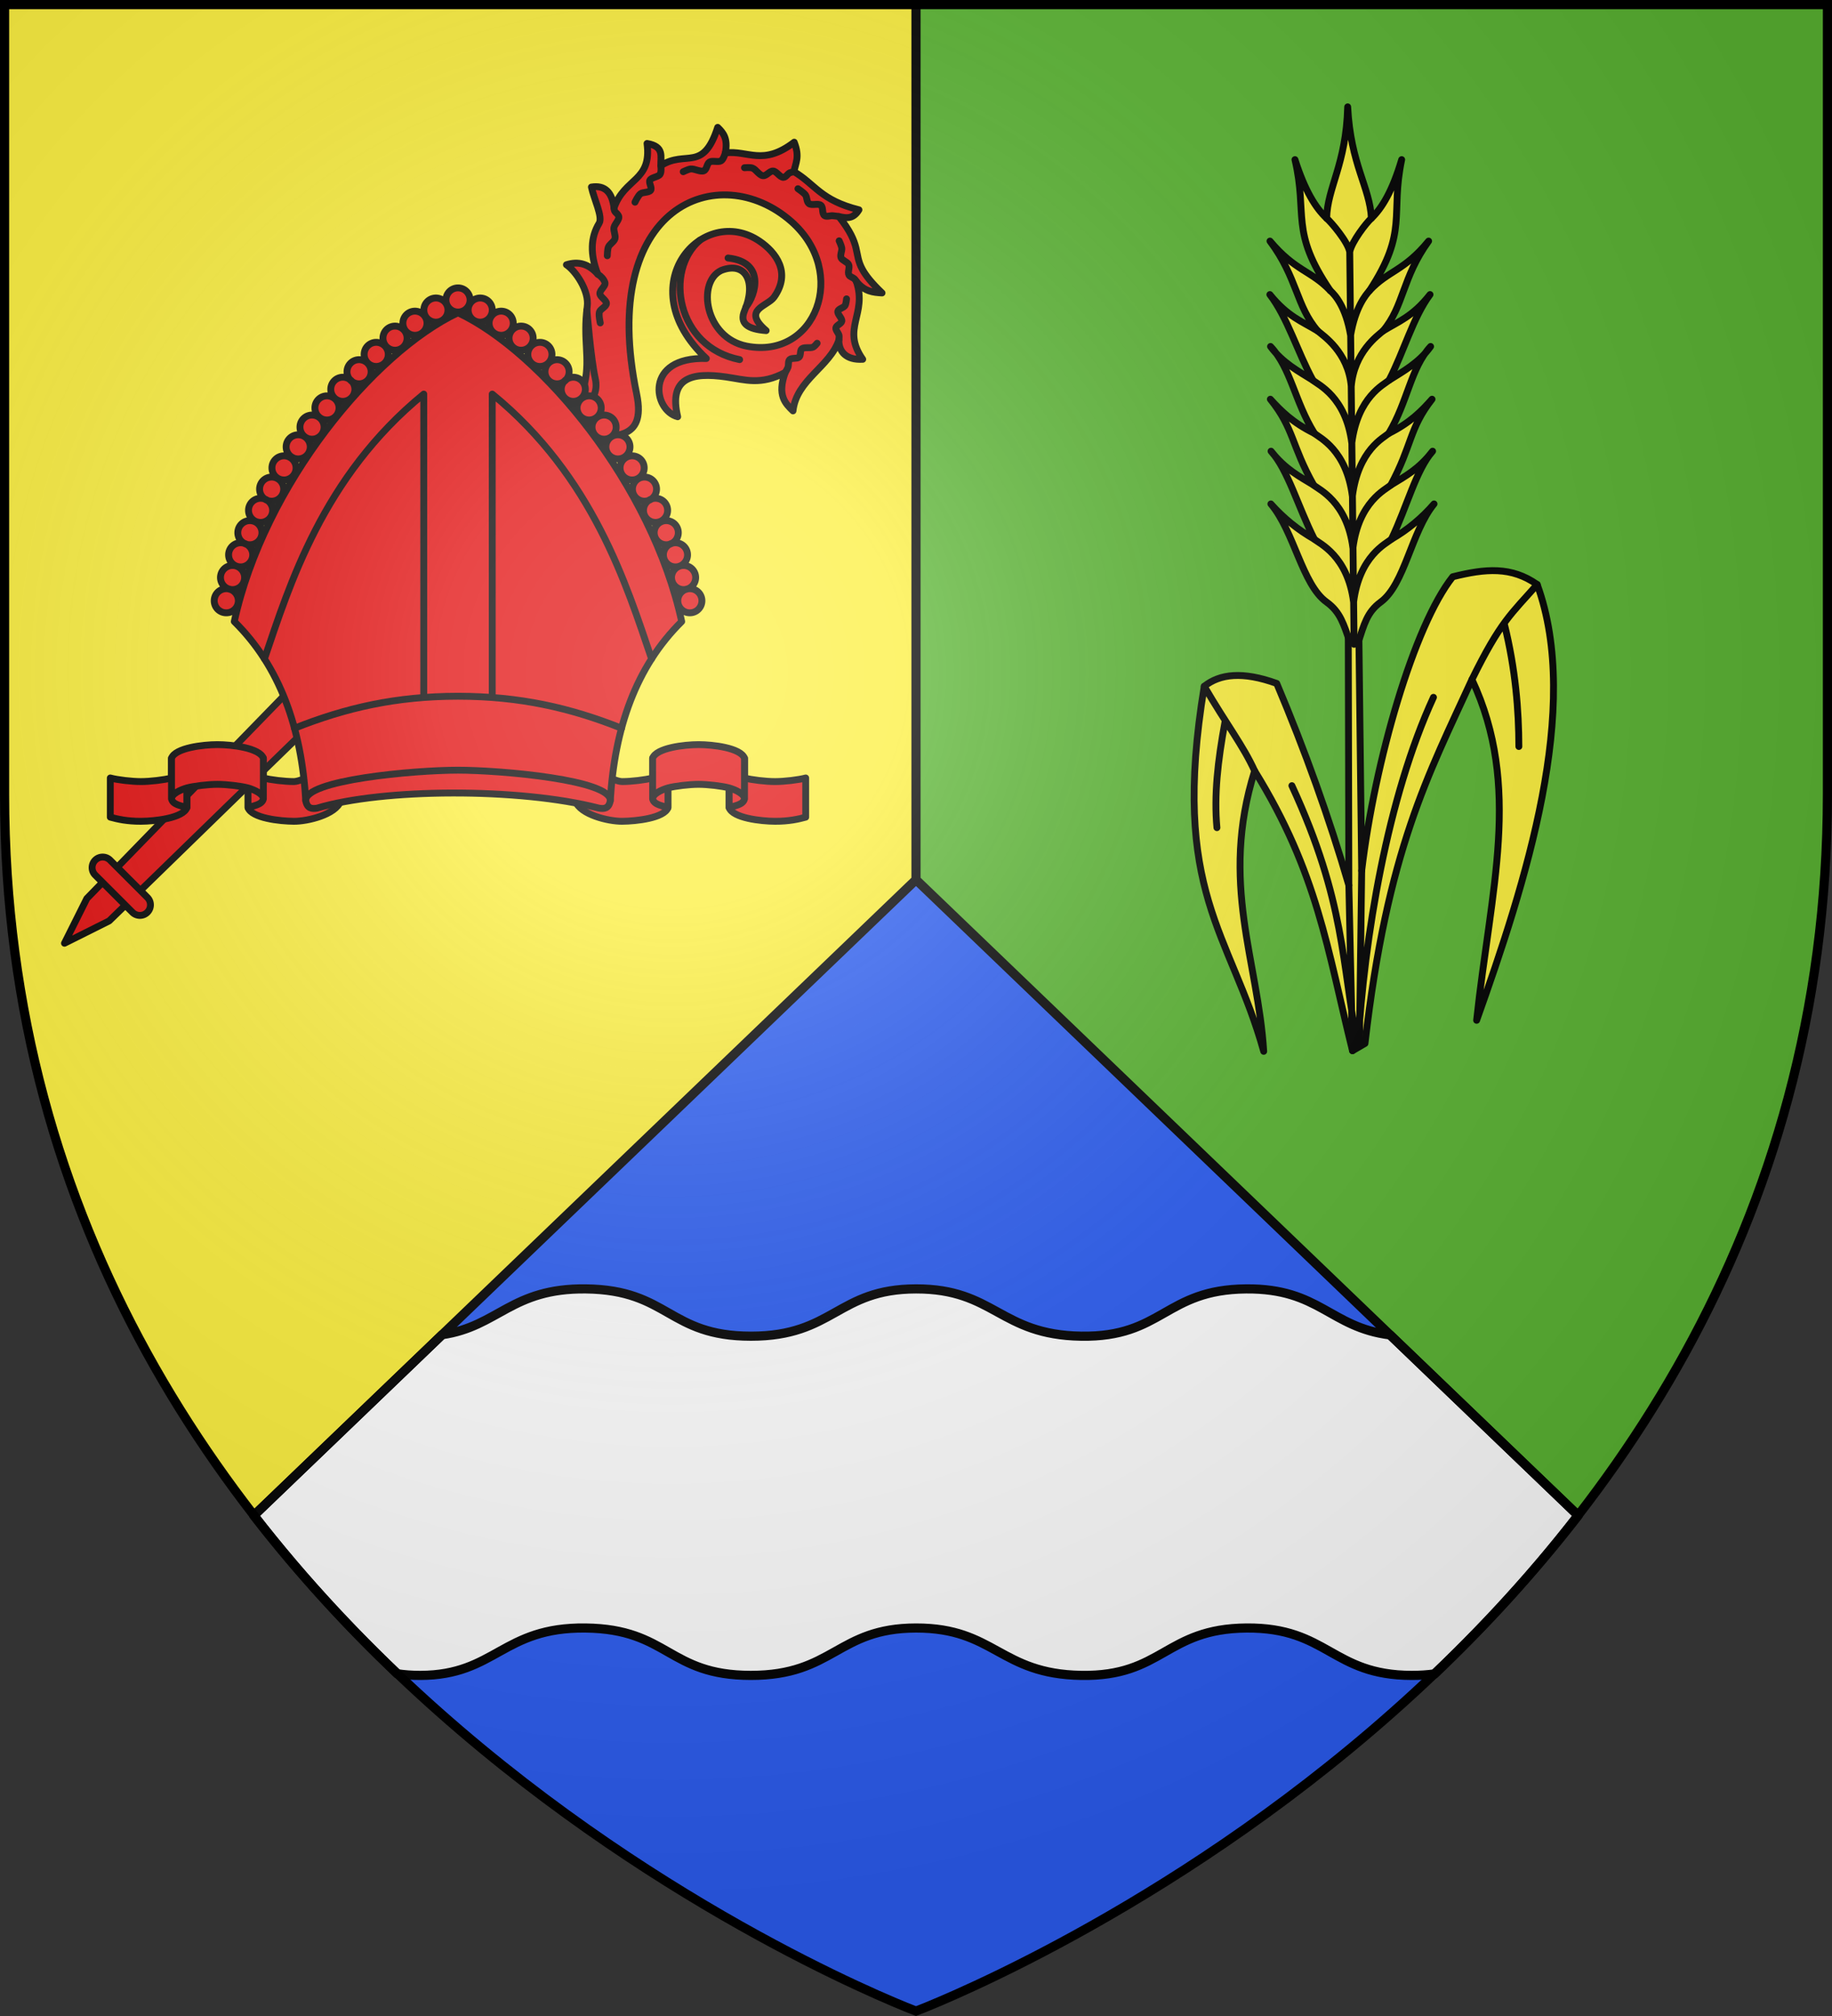 <svg xmlns="http://www.w3.org/2000/svg" xmlns:xlink="http://www.w3.org/1999/xlink" width="600" height="660" viewBox="-300 -300 600 660"><rect x="-300" y="-300" width="600" height="660" fill="#333333" stroke="none"/><radialGradient id="c" cx="-80" cy="-80" r="405" gradientUnits="userSpaceOnUse"><stop offset="0" stop-color="#fff" stop-opacity=".31"/><stop offset=".19" stop-color="#fff" stop-opacity=".25"/><stop offset=".6" stop-color="#6b6b6b" stop-opacity=".125"/><stop offset="1" stop-opacity=".125"/></radialGradient><path fill="#5ab532" d="M-298.5-298.5h597V-40C298.5 246.31 0 358.5 0 358.5S-298.5 246.31-298.5-40z"/><path fill="#fcef3c" d="M-298.5-298.5H0v657S-298.5 246.31-298.5-40z"/><path fill="#2b5df2" d="m0-12-216.875 208.156C-128.497 310.228 0 358.5 0 358.5s128.497-48.272 216.875-162.344z"/><g stroke="#000" stroke-linejoin="round"><path fill="#fff" fill-rule="evenodd" stroke-linecap="round" stroke-width="3" d="M-108.133 121.96c-24.4-.287-28.701 12.327-47.055 14.99l-61.687 59.206c14.784 19.082 30.692 36.314 46.932 51.795 2.322.348 4.838.549 7.632.541 24.62-.067 26.83-15.833 54.073-15.512 27.242.322 26.967 15.498 54.127 15.512S-25.805 233.011 0 232.98c25.805-.03 27.388 15.082 54.111 15.512 26.724.43 27.486-15.296 54.127-15.512 26.641-.215 27.935 15.47 54.073 15.512 2.802.005 5.3-.18 7.584-.496 16.256-15.493 32.182-32.74 46.98-51.84l-61.605-59.129c-19.714-2.486-23.078-15.261-47.137-15.066-26.614.216-27.364 15.914-54.06 15.484S25.778 121.93 0 121.961c-25.779.03-26.94 15.499-54.072 15.484-27.132-.014-26.847-15.163-54.06-15.484"/><path fill="none" stroke-width="3" d="M-216.875 196.156 0-12l216.875 208.156M0-12v-286.5"/><g stroke-linecap="round" stroke-width="2.244"><path fill="#fcef3c" fill-rule="evenodd" d="M305.59 626.178c7.299-63.103 20.703-87.596 34.961-118.669 16.388 34.991 6.134 68.245 1.532 111.122 16.02-44.832 34.438-102.027 19.799-142.095-8.422-5.95-16.899-5.198-27.608-2.534-12.622 15.826-25.511 60.17-29.761 95.84l-.955-80.176-3.434-.053.193 84.99c-6.428-22.024-14.333-43.956-23.566-65.807-11.193-4.04-18.627-3.113-23.7.932-11.147 67.419 8.555 80.132 19.437 119.021-1.817-29.575-14.453-54.777-2.964-91.438 20.586 33.143 23.787 58.249 31.988 91.237z" transform="matrix(1.002 0 0 1.004 -159.155 -587.078)"/><path fill="none" d="M327.973 513.316c-15.075 32.716-22.578 78.064-24.701 113.8-5.425-27.264-3.961-46.92-21.575-84.995m69.413-52.841c3.73 14.95 4.75 28.404 4.776 40.068m-15.335-21.839c9.299-18.912 12.919-21.453 21.33-30.973m-57.368 93.306-.75 56.839m-3.446-52.079 1.195 53.946" transform="matrix(1.002 0 0 1.004 -159.155 -587.078)"/><path fill="#fcef3c" fill-rule="evenodd" d="M303.464 495.122c1.825-5.456 2.752-9.572 7.261-12.867 7.86-5.745 10.02-23 17.438-32-4.035 4.638-8.677 8.476-13.937 11.5 5.114-10.638 8.067-22.619 13.468-28.696-4.534 5.916-9.11 8.245-13.68 11.067 7.018-12.987 5.98-18.461 13.493-28.016-3.43 3.858-7.155 7.682-14.15 11.143 6.249-10.429 7.157-21.285 13.68-28.339-3.728 5.287-9.136 8.199-13.586 11.012 4.882-9.368 7.827-20.472 13.4-27.94-5.688 7.238-10.415 8.795-15.403 11.9 6.914-8.091 6.233-17.359 14.94-29.337-8.032 9.813-13.203 9.58-19.322 16.171 12.806-19.477 6.715-24.618 10.517-42.733-3.028 10.214-6.386 15.75-9.896 19.126-.459-10.098-6.778-17.426-7.75-36.329-.518 18.903-6.662 26.23-6.877 36.33-3.592-3.376-7.083-8.913-10.356-19.127 4.237 18.115-1.73 23.256 11.545 42.733-6.278-6.592-11.443-6.358-19.712-16.171 8.996 11.978 8.538 21.246 15.647 29.336-5.063-3.104-9.828-4.661-15.69-11.898 5.753 7.467 8.965 18.571 14.073 27.939-4.518-2.813-9.996-5.725-13.852-11.012 6.694 7.054 7.863 17.91 14.362 28.339-7.078-3.46-10.895-7.285-14.417-11.143 7.742 9.555 6.837 15.03 14.167 28.016-4.638-2.822-9.27-5.15-13.946-11.067 5.547 6.077 8.788 18.058 14.159 28.696-5.334-3.024-10.068-6.862-14.214-11.5 7.635 9 10.209 26.255 18.207 32 4.588 3.295 5.615 7.411 7.57 12.867z" transform="matrix(1.002 0 0 1.004 -159.155 -587.078)"/><g fill="none"><path d="M301.865 482.242c1.928-15.145 10.74-19.074 12.36-20.487m-12.572 2.858c1.928-15.146 10.74-19.075 12.36-20.487m-12.537 3.614c1.927-15.146 10.262-19.075 11.882-20.487m-12.073 3.16c1.928-15.146 10.546-19.074 12.166-20.487m-12.348 1.985c.968-11.24 8.725-16.613 10.345-18.026m-10.558 1.383c1.554-9.206 4.933-13.135 6.176-14.548m-6.459-12.643c.595-3.268 5.46-9.551 7.08-10.964m-5.822 125.129c-1.928-15.145-11.206-19.074-12.825-20.487m12.613 2.858c-1.928-15.146-11.206-19.075-12.826-20.487m12.649 3.614c-1.928-15.146-10.78-19.075-12.399-20.487m12.208 3.16c-1.928-15.146-11.098-19.074-12.718-20.487m12.536 1.985c-.968-11.24-9.3-16.613-10.92-18.026m10.707 1.383c-1.555-9.206-5.02-13.135-6.64-14.548m6.357-12.643c-.594-3.268-5.927-9.551-7.547-10.964m8.974 138.917-1.427-127.953M259.832 521.346c-2.387 12.826-3.6 23.95-2.637 34.467m12.329-18.502c-3.725-8.211-9.084-14.977-16.473-27.583" transform="matrix(1.002 0 0 1.004 -159.155 -587.078)"/></g></g><g fill="none" stroke-linecap="round" stroke-width="2.249"><path fill="#e20909" stroke-width="2.25" d="M-101.955-155.289c1.003-3.813 13.909.813 10.466-15.737-12.887-61.95 27.077-77.142 50.617-56.489 19.006 16.675 8.01 45.27-14.6 40.828-13.71-2.693-16.414-21.084-8.237-24.822 7.915-3.011 11.522 3.827 7.56 13.214-1.744 4.13.927 6.074 7.072 6.531-8.067-6.922.429-7.905 2.6-10.97 5.73-8.083.51-14.701-4.707-18.269-18.536-12.68-43.076 14.295-17.485 38.37-20.464-.612-17.382 17.057-9.38 19.061-3.015-12.78 4.55-14.64 15.848-13.011 6.293.906 11.374 2.802 19.38-1.487-2.747 7.497.062 10.187 2.536 12.587 1.131-10.216 12.063-14.406 15.026-23.189-.06 3.778 2.38 6.612 7.808 6.296-7.135-10.15 1.588-14.613-2.083-25.49 2.71 3.374 5.558 3.601 8.41 3.773-3.476-3.324-5.35-5.728-6.438-7.724-2.936-5.385-.158-7.802-7.697-17.298 2.332.505 4.66.982 6.57-2.2-12.67-3.177-14.24-8.311-21.266-12.483.45-2.84 2.001-4.712.067-9.645-10.347 7.922-15.13 2.553-22.556 3.502.922-4.765-.728-6.636-2.51-8.358-4.798 14.887-10.382 7.253-18.608 12.527-.142-2.877 1.279-6.278-4.525-7.259 1.629 12.494-7.399 11.163-10.82 21.114-.612-5.224-3.05-7.55-7.395-6.843.84 3.955 3.798 9.769 2.52 11.865-2.789 4.576-3.018 10.075-.433 16.666-2.95-3.39-6.388-4.354-10.274-3.094 2.979 1.968 7.508 8.512 6.815 13.693-1.46 10.911 1.01 16.637-.835 25.091-.812 3.724-2.908 5.737-4.715 7.98z"/><path stroke-width="2.25" d="M-104.215-210.23c1.031.635 1.907 1.57 2.316 2.654.455 1.204-1.776 2.513-1.634 3.757.123 1.079 2.176 2.1 2.15 3.174s-1.975 1.766-2.297 2.78c-.32 1.013.272 3.59.272 3.59m4.501-37.642c.054 1.582.862 1.385 1.48 2.567.571 1.092-1.298 2.71-1.496 3.853-.195 1.126.588 2.474.342 3.588-.225 1.016-1.76 1.816-2.16 2.777-.331.796-.361 2.86-.361 2.86m17.54-29.5s.264 2.101-.264 2.847c-.637.897-2.803.957-3.325 1.917-.467.86.817 2.485.256 3.295-.563.814-2.538.541-3.35 1.16-.808.615-1.788 2.747-1.788 2.747m29.589-16.135s-.581 2.088-1.379 2.58c-.915.564-2.84-.147-3.776.393s-.862 2.457-1.88 2.875c-1.143.47-3.039-.72-4.313-.59-.802.083-2.445.9-2.445.9m36.282-.015s-.923.188-1.342.355c-.747.3-1.281 1.497-2.121 1.503-1.181.009-2.193-1.978-3.378-2.065-1.154-.084-2.154 1.657-3.307 1.53-1.301-.142-2.269-2.095-3.514-2.52-.735-.25-2.559-.094-2.559-.094m30.917 15.974s-1.424-.222-2.036-.263c-.792-.054-1.976.423-2.634-.016-.979-.653-.31-2.705-1.239-3.415-.92-.705-2.946.167-3.88-.523-.804-.593-.6-2.108-1.179-2.88-.551-.738-2.437-2.011-2.437-2.011m19.13 30.357s-.354-.583-.65-.86c-.455-.426-1.441-.666-1.748-1.184-.57-.96.35-2.528-.147-3.517-.42-.836-2.08-1.313-2.454-2.163-.409-.93.369-2.245.227-3.22-.106-.726-.863-2.352-.863-2.352m-.09 32.49s.149-1.015.06-1.494c-.146-.78-1.171-1.736-1.05-2.501.135-.855 1.816-1.335 1.958-2.188.166-.992-1.565-2.292-1.306-3.261.22-.825 1.872-1.092 2.34-1.814.377-.58.51-2.232.51-2.232M-42.82-178.07s.693-1.142.891-1.684c.269-.732-.015-1.981.56-2.538.635-.616 2.385-.176 3.055-.76.687-.597.234-2.214.957-2.777.824-.64 2.706-.082 3.675-.544.509-.243 1.3-1.255 1.3-1.255m-23.278-11.92c3.185-3.905 6.4-14.693-5.894-15.981m-9.189-5.853c-11.765 9.938-7.75 34.978 12.983 39.115m-54.006 17.165s8.573-2.828 6.714-11.035c-1.406-6.21-2.738-22.335-2.738-22.335"/><g fill="#fcef3c" transform="translate(-300.005 -290.072)scale(1)"><ellipse cx="-226.265" cy="-25.93" rx="12.078" ry="15.529" transform="matrix(-.707 -.707 -.707 .707 0 0)"/><g fill="#e20909"><path d="m35.764 291.554 134.503-130.857-10.98-10.98L28.445 284.233l-7.32 14.641z"/><path d="M-234.89 166.623h17.254c1.912 0 3.45 1.54 3.45 3.451s-1.538 3.45-3.45 3.45h-17.254a3.443 3.443 0 0 1-3.45-3.45c0-1.912 1.538-3.45 3.45-3.45m0-180.304h17.254c1.912 0 3.45 1.539 3.45 3.45s-1.538 3.451-3.45 3.451h-17.254a3.443 3.443 0 0 1-3.45-3.45c0-1.912 1.538-3.451 3.45-3.451m0-31.057h17.254c1.912 0 3.45 1.539 3.45 3.45s-1.538 3.451-3.45 3.451h-17.254a3.443 3.443 0 0 1-3.45-3.45c0-1.912 1.538-3.451 3.45-3.451" transform="matrix(-.707 -.707 -.707 .707 0 0)"/></g></g></g><g fill="none" stroke-linecap="round" stroke-width="2.25" transform="translate(-300 -290)"><use xlink:href="#a" width="100%" height="100%" transform="matrix(-1 0 0 1 300 0)"/><g id="a" fill="#e20909" stroke="#000" stroke-linecap="round" stroke-linejoin="round" stroke-width="2.25"><path d="M96.266 258.874c-4.675-.023-13.802-1.07-15.028-4.444V241.1c.45-1.907 3.04-2.156 5.019-2.88v6.473c2.368.634 6.982 1.18 10.01 1.18s12.933-5.812 15.302-6.447v12.83c-1.663 4.469-10.851 6.641-15.303 6.62m-50.104 0c4.675-.023 13.802-1.07 15.029-4.444V241.1c-.45-1.907-3.04-2.156-5.019-2.88v6.473c-2.369.634-6.982 1.18-10.01 1.18s-7.668-.546-10.037-1.18v12.83c2.336.652 5.586 1.374 10.037 1.352"/><path d="M71.2 233.775c-4.682 0-13.802 1.07-15.028 4.443v13.332c.45 1.906 3.04 2.156 5.019 2.88v-6.473c2.369-.635 6.982-1.18 10.01-1.18s7.668.545 10.037 1.18v6.473c1.98-.724 4.568-.974 5.019-2.88v-13.332c-1.227-3.374-10.374-4.443-15.056-4.443M61.186 247.96c-2.108.599-5.025 1.96-5.008 3.589m25.06-3.59c2.109.6 5.025 1.961 5.008 3.59"/></g><path fill="#e20909" d="M223.26 193.478c-14.97 14.785-21.981 34.877-23.393 58.703-.468 2.539-1.997 2.695-3.73 2.387-25.976-6.735-70.963-6.472-92.256 0-1.732.308-3.262.151-3.73-2.387-1.411-23.826-8.45-43.918-23.42-58.703C86.448 148.76 122.453 105.352 150 92.393c27.547 12.96 63.543 56.367 73.26 101.085"/><path d="M138.785 218.116V119.02c-33.144 27.038-44.03 62.765-52.176 86.674m9.838 22.718c16.788-6.688 33.301-10.477 53.553-10.477s36.776 3.789 53.564 10.477m-42.349-10.298V119.02c33.144 27.038 44.04 62.765 52.187 86.675m-13.535 46.486c.63-6.814-35.704-10.037-49.937-10.036-14.234 0-50.408 3.222-49.778 10.036"/><path fill="#e20909" d="M221.985 186.678a3.95 3.95 0 0 0 3.949 3.95 3.95 3.95 0 0 0 3.949-3.95 3.95 3.95 0 0 0-3.95-3.95 3.95 3.95 0 0 0-3.948 3.95m-2.05-7.605a3.95 3.95 0 0 0 3.949 3.95 3.95 3.95 0 0 0 3.949-3.95 3.95 3.95 0 0 0-3.95-3.95 3.95 3.95 0 0 0-3.949 3.95m-2.658-7.43a3.95 3.95 0 0 0 3.949 3.95 3.95 3.95 0 0 0 3.949-3.95 3.95 3.95 0 0 0-3.95-3.951 3.95 3.95 0 0 0-3.948 3.95m-3.02-7.251a3.95 3.95 0 0 0 3.949 3.95 3.95 3.95 0 0 0 3.949-3.95 3.95 3.95 0 0 0-3.95-3.95 3.95 3.95 0 0 0-3.948 3.95m-3.504-7.31a3.95 3.95 0 0 0 3.95 3.95 3.95 3.95 0 0 0 3.949-3.95 3.95 3.95 0 0 0-3.95-3.95 3.95 3.95 0 0 0-3.949 3.95m-3.624-6.949a3.95 3.95 0 0 0 3.95 3.95 3.95 3.95 0 0 0 3.948-3.95 3.95 3.95 0 0 0-3.949-3.95 3.95 3.95 0 0 0-3.949 3.95m-4.047-6.948a3.95 3.95 0 0 0 3.95 3.95 3.95 3.95 0 0 0 3.948-3.95 3.95 3.95 0 0 0-3.949-3.95 3.95 3.95 0 0 0-3.949 3.95m-4.65-6.887a3.95 3.95 0 0 0 3.948 3.95 3.95 3.95 0 0 0 3.95-3.95 3.95 3.95 0 0 0-3.95-3.95 3.95 3.95 0 0 0-3.949 3.95m-4.53-6.465a3.95 3.95 0 0 0 3.948 3.95 3.95 3.95 0 0 0 3.95-3.95 3.95 3.95 0 0 0-3.95-3.95 3.95 3.95 0 0 0-3.949 3.95m-4.894-6.284a3.95 3.95 0 0 0 3.95 3.95 3.95 3.95 0 0 0 3.949-3.95 3.95 3.95 0 0 0-3.95-3.95 3.95 3.95 0 0 0-3.949 3.95m-5.194-6.102a3.95 3.95 0 0 0 3.949 3.95 3.95 3.95 0 0 0 3.949-3.95 3.95 3.95 0 0 0-3.949-3.95 3.95 3.95 0 0 0-3.95 3.95m-5.316-5.74a3.95 3.95 0 0 0 3.95 3.95 3.95 3.95 0 0 0 3.949-3.95 3.95 3.95 0 0 0-3.95-3.95 3.95 3.95 0 0 0-3.949 3.95m-5.617-5.679a3.95 3.95 0 0 0 3.95 3.95 3.95 3.95 0 0 0 3.948-3.95 3.95 3.95 0 0 0-3.949-3.95 3.95 3.95 0 0 0-3.949 3.95m-6.161-5.317a3.95 3.95 0 0 0 3.95 3.95 3.95 3.95 0 0 0 3.948-3.95 3.95 3.95 0 0 0-3.949-3.95 3.95 3.95 0 0 0-3.949 3.95m-6.523-4.893a3.95 3.95 0 0 0 3.949 3.95 3.95 3.95 0 0 0 3.949-3.95 3.95 3.95 0 0 0-3.95-3.95 3.95 3.95 0 0 0-3.948 3.95m-6.867-4.306a3.95 3.95 0 0 0 3.95 3.95 3.95 3.95 0 0 0 3.948-3.95 3.95 3.95 0 0 0-3.949-3.95 3.95 3.95 0 0 0-3.949 3.95m-75.266 95.166a3.95 3.95 0 0 1-3.95 3.95 3.95 3.95 0 0 1-3.949-3.95 3.95 3.95 0 0 1 3.95-3.95 3.95 3.95 0 0 1 3.949 3.95m2.05-7.604a3.95 3.95 0 0 1-3.95 3.95 3.95 3.95 0 0 1-3.948-3.95 3.95 3.95 0 0 1 3.949-3.95 3.95 3.95 0 0 1 3.949 3.95m2.657-7.432a3.95 3.95 0 0 1-3.949 3.95 3.95 3.95 0 0 1-3.949-3.95 3.95 3.95 0 0 1 3.95-3.95 3.95 3.95 0 0 1 3.948 3.95m3.02-7.25a3.95 3.95 0 0 1-3.949 3.95 3.95 3.95 0 0 1-3.949-3.95 3.95 3.95 0 0 1 3.95-3.95 3.95 3.95 0 0 1 3.949 3.95m3.504-7.31a3.95 3.95 0 0 1-3.95 3.95 3.95 3.95 0 0 1-3.948-3.95 3.95 3.95 0 0 1 3.949-3.95 3.95 3.95 0 0 1 3.949 3.95m3.624-6.948a3.95 3.95 0 0 1-3.95 3.95 3.95 3.95 0 0 1-3.948-3.95 3.95 3.95 0 0 1 3.949-3.95 3.95 3.95 0 0 1 3.949 3.95m4.047-6.949a3.95 3.95 0 0 1-3.95 3.95 3.95 3.95 0 0 1-3.948-3.95 3.95 3.95 0 0 1 3.949-3.95 3.95 3.95 0 0 1 3.949 3.95m4.651-6.887a3.95 3.95 0 0 1-3.95 3.95 3.95 3.95 0 0 1-3.948-3.95 3.95 3.95 0 0 1 3.949-3.95 3.95 3.95 0 0 1 3.949 3.95m4.53-6.465a3.95 3.95 0 0 1-3.949 3.95 3.95 3.95 0 0 1-3.949-3.95 3.95 3.95 0 0 1 3.95-3.95 3.95 3.95 0 0 1 3.948 3.95m4.893-6.283a3.95 3.95 0 0 1-3.95 3.95 3.95 3.95 0 0 1-3.948-3.95 3.95 3.95 0 0 1 3.949-3.95 3.95 3.95 0 0 1 3.949 3.95m5.194-6.103a3.95 3.95 0 0 1-3.949 3.95 3.95 3.95 0 0 1-3.949-3.95 3.95 3.95 0 0 1 3.95-3.95 3.95 3.95 0 0 1 3.948 3.95m5.316-5.74a3.95 3.95 0 0 1-3.95 3.95 3.95 3.95 0 0 1-3.948-3.95 3.95 3.95 0 0 1 3.949-3.95 3.95 3.95 0 0 1 3.949 3.95m5.617-5.679a3.95 3.95 0 0 1-3.949 3.95 3.95 3.95 0 0 1-3.949-3.95 3.95 3.95 0 0 1 3.95-3.95 3.95 3.95 0 0 1 3.948 3.95m6.161-5.316a3.95 3.95 0 0 1-3.949 3.95 3.95 3.95 0 0 1-3.949-3.95 3.95 3.95 0 0 1 3.95-3.95 3.95 3.95 0 0 1 3.948 3.95m6.524-4.894a3.95 3.95 0 0 1-3.95 3.95 3.95 3.95 0 0 1-3.949-3.95 3.95 3.95 0 0 1 3.95-3.95 3.95 3.95 0 0 1 3.949 3.95m6.866-4.306a3.95 3.95 0 0 1-3.949 3.95 3.95 3.95 0 0 1-3.949-3.95 3.95 3.95 0 0 1 3.95-3.95 3.95 3.95 0 0 1 3.948 3.95m-.661-3.307a3.95 3.95 0 0 0 3.949 3.95 3.95 3.95 0 0 0 3.949-3.95 3.95 3.95 0 0 0-3.95-3.95 3.95 3.95 0 0 0-3.948 3.95"/></g></g><path fill="url(#c)" d="M-298.5-298.5h597v258.543C298.5 246.291 0 358.5 0 358.5S-298.5 246.291-298.5-39.957z"/><path fill="none" stroke="#000" stroke-width="3" d="M-298.5-298.5h597v258.503C298.5 246.206 0 358.398 0 358.398S-298.5 246.206-298.5-39.997z"/></svg>